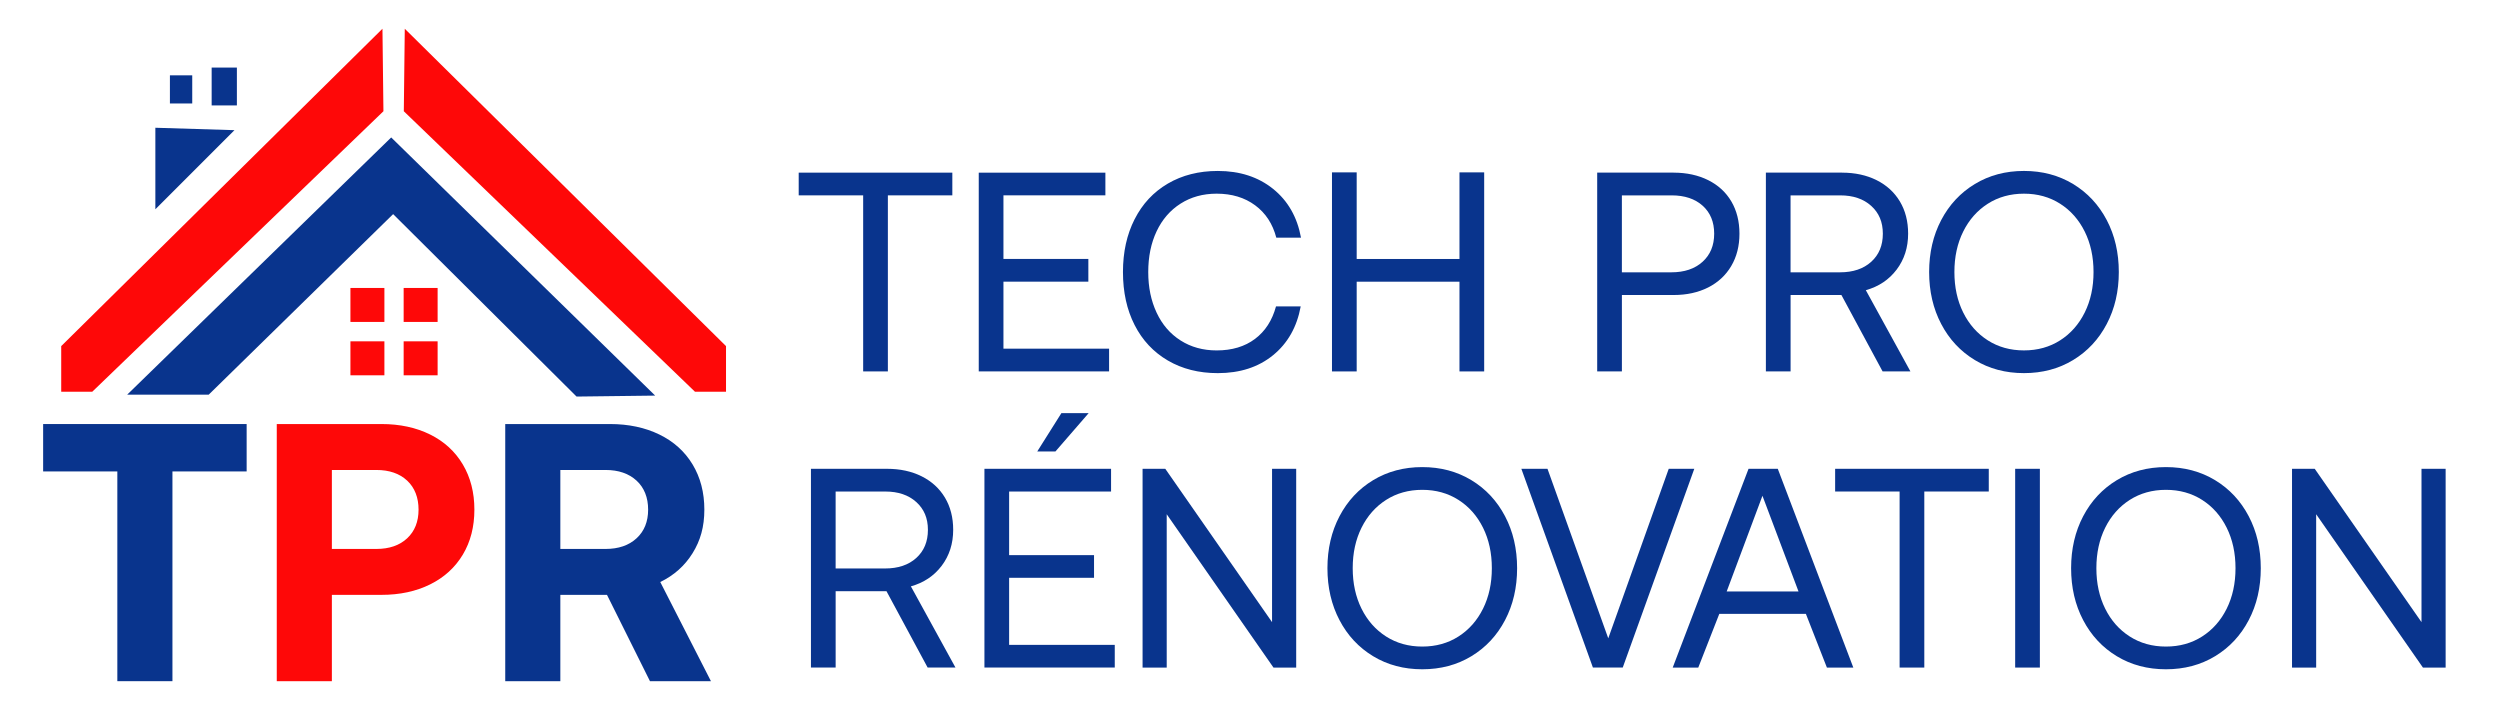 <?xml version="1.0" encoding="UTF-8"?>
<svg id="Calque_1" data-name="Calque 1" xmlns="http://www.w3.org/2000/svg" width="1994.55" height="574.68" viewBox="0 0 1994.55 574.68">
  <defs>
    <style>
      .cls-1 {
        fill: #fe0808;
      }

      .cls-2 {
        fill: #09348d;
      }
    </style>
  </defs>
  <g>
    <polygon class="cls-1" points="322.94 22.94 579.23 276.13 579.23 312.52 554.45 312.52 322.17 88.75 322.94 22.94"/>
    <polygon class="cls-1" points="305.13 22.94 48.84 276.13 48.84 312.52 73.62 312.52 305.91 88.75 305.13 22.94"/>
    <polygon class="cls-2" points="101.49 314.85 166.53 314.85 313.65 170.83 459.99 316.39 522.71 315.62 312.1 109.66 101.49 314.85"/>
    <rect class="cls-1" x="279.58" y="229.74" width="27.1" height="27.1"/>
    <rect class="cls-1" x="322.04" y="229.74" width="27.1" height="27.1"/>
    <rect class="cls-1" x="279.58" y="272.32" width="27.1" height="27.1"/>
    <rect class="cls-1" x="322.04" y="272.32" width="27.1" height="27.1"/>
    <rect class="cls-2" x="135.56" y="60.1" width="17.81" height="22.45"/>
    <rect class="cls-2" x="168.86" y="53.91" width="20.13" height="30.2"/>
    <polygon class="cls-2" points="123.95 101.92 123.95 166.96 187.05 103.85 123.95 101.92"/>
    <g>
      <path class="cls-2" d="M34.42,338.31h162.36v37.81h-59.2v167.34h-43.96v-167.34h-59.2v-37.81Z"/>
      <path class="cls-1" d="M304.33,338.31c14.65,0,27.59,2.78,38.83,8.35,11.23,5.57,19.93,13.53,26.08,23.89,6.15,10.36,9.23,22.37,9.23,36.05s-3.08,25.64-9.23,35.9-14.85,18.17-26.08,23.74c-11.24,5.57-24.18,8.35-38.83,8.35h-39.56v68.87h-43.96v-205.15h83.52ZM264.77,437.96h35.46c10.35,0,18.56-2.83,24.62-8.5,6.05-5.66,9.08-13.28,9.08-22.86s-3.03-17.48-9.08-23.15c-6.06-5.66-14.26-8.5-24.62-8.5h-35.46v63.01Z"/>
      <path class="cls-2" d="M486.62,338.31c14.85,0,27.99,2.78,39.42,8.35s20.27,13.53,26.52,23.89c6.25,10.36,9.38,22.37,9.38,36.05s-3.13,24.67-9.38,34.73c-6.25,10.06-14.85,17.73-25.79,23.01l40.44,79.13h-48.65l-34.29-68.87h-37.22v68.87h-43.96v-205.15h83.52ZM447.05,437.96h36.05c10.35,0,18.61-2.83,24.76-8.5,6.15-5.66,9.23-13.28,9.23-22.86s-3.08-17.48-9.23-23.15c-6.16-5.66-14.41-8.5-24.76-8.5h-36.05v63.01Z"/>
    </g>
  </g>
  <g>
    <path class="cls-2" d="M637.23,137.74h122.56v18.12h-51.43v140.46h-19.71v-140.46h-51.43v-18.12Z"/>
    <path class="cls-2" d="M780.86,137.74h101.04v18.12h-81.33v50.75h67.74v18.12h-67.74v53.46h84.28v18.12h-103.98v-158.58Z"/>
    <path class="cls-2" d="M905.23,174.9c6.19-12.23,15.03-21.71,26.5-28.43,11.48-6.72,24.77-10.08,39.87-10.08,17.52,0,32.21,4.76,44.06,14.27,11.85,9.51,19.29,22.51,22.31,38.97h-19.71c-2.87-11.02-8.5-19.63-16.88-25.83-8.38-6.19-18.62-9.29-30.7-9.29-10.87,0-20.47,2.64-28.77,7.93-8.31,5.29-14.69,12.65-19.14,22.09-4.46,9.44-6.68,20.28-6.68,32.51s2.23,22.88,6.68,32.4c4.45,9.52,10.83,16.92,19.14,22.2,8.3,5.29,17.9,7.93,28.77,7.93,12.23,0,22.43-3.06,30.58-9.18s13.74-14.76,16.76-25.94h19.71c-3.02,16.46-10.39,29.45-22.09,38.97-11.71,9.52-26.39,14.27-44.06,14.27-15.1,0-28.4-3.36-39.87-10.08-11.48-6.72-20.31-16.16-26.5-28.32-6.2-12.16-9.29-26.24-9.29-42.25s3.09-29.9,9.29-42.14Z"/>
    <path class="cls-2" d="M1062.68,137.52h19.71v69.1h82.01v-69.1h19.71v158.81h-19.71v-71.59h-82.01v71.59h-19.71v-158.81Z"/>
    <path class="cls-2" d="M1335.21,137.74c10.42,0,19.63,2,27.64,6,8,4,14.16,9.67,18.46,16.99,4.3,7.33,6.46,15.9,6.46,25.71s-2.19,18.43-6.57,25.83c-4.38,7.4-10.54,13.1-18.46,17.1-7.93,4-17.1,6-27.53,6h-41.23v60.94h-19.71v-158.58h60.94ZM1293.98,217.26h39.42c10.42,0,18.73-2.79,24.92-8.38,6.19-5.59,9.29-13.06,9.29-22.43s-3.06-16.8-9.18-22.31c-6.12-5.51-14.39-8.27-24.81-8.27h-39.65v61.39Z"/>
    <path class="cls-2" d="M1469.55,137.74c10.42,0,19.63,2,27.64,6,8,4,14.19,9.67,18.58,16.99,4.38,7.33,6.57,15.9,6.57,25.71,0,11.03-3.06,20.58-9.17,28.66-6.12,8.08-14.31,13.56-24.58,16.42l35.57,64.79h-22.2l-32.85-60.94h-40.55v60.94h-19.71v-158.58h60.71ZM1428.54,217.26h39.42c10.42,0,18.73-2.79,24.92-8.38,6.19-5.59,9.29-13.06,9.29-22.43s-3.1-16.61-9.29-22.2c-6.19-5.59-14.42-8.38-24.69-8.38h-39.65v61.39Z"/>
    <path class="cls-2" d="M1680.8,258.49c-6.42,12.23-15.37,21.83-26.85,28.77-11.48,6.95-24.54,10.42-39.19,10.42s-27.72-3.47-39.19-10.42c-11.48-6.94-20.43-16.54-26.84-28.77-6.42-12.23-9.63-26.05-9.63-41.46s3.21-29.22,9.63-41.46c6.42-12.23,15.37-21.82,26.84-28.77,11.48-6.94,24.54-10.42,39.19-10.42s27.71,3.48,39.19,10.42c11.48,6.95,20.42,16.54,26.85,28.77,6.42,12.23,9.63,26.05,9.63,41.46s-3.21,29.22-9.63,41.46ZM1566.28,249.32c4.68,9.44,11.21,16.84,19.6,22.2,8.38,5.36,18.01,8.04,28.88,8.04s20.5-2.68,28.88-8.04c8.38-5.36,14.91-12.76,19.6-22.2,4.68-9.44,7.02-20.2,7.02-32.28s-2.34-22.84-7.02-32.28c-4.68-9.44-11.21-16.84-19.6-22.2-8.38-5.36-18.01-8.04-28.88-8.04s-20.5,2.68-28.88,8.04c-8.38,5.36-14.92,12.76-19.6,22.2-4.68,9.44-7.02,20.2-7.02,32.28s2.34,22.85,7.02,32.28Z"/>
    <path class="cls-2" d="M707.68,374.02c10.42,0,19.63,2,27.64,6,8,4,14.19,9.67,18.58,16.99,4.38,7.33,6.57,15.9,6.57,25.71,0,11.03-3.06,20.58-9.17,28.66-6.12,8.08-14.31,13.56-24.58,16.42l35.57,64.79h-22.2l-32.85-60.94h-40.55v60.94h-19.71v-158.58h60.71ZM666.68,453.54h39.42c10.42,0,18.73-2.79,24.92-8.38,6.19-5.59,9.29-13.06,9.29-22.43s-3.1-16.61-9.29-22.2c-6.19-5.59-14.42-8.38-24.69-8.38h-39.65v61.39Z"/>
    <path class="cls-2" d="M785.39,374.02h101.04v18.12h-81.33v50.75h67.74v18.12h-67.74v53.46h84.28v18.12h-103.98v-158.58ZM827.53,360.2l19.26-30.58h21.75l-26.51,30.58h-14.5Z"/>
    <path class="cls-2" d="M911.57,532.6v-158.58h18.12l85.18,122.33v-122.33h19.26v158.58h-18.12l-85.18-122.33v122.33h-19.26Z"/>
    <path class="cls-2" d="M1200.75,494.77c-6.42,12.23-15.37,21.83-26.85,28.77-11.48,6.95-24.54,10.42-39.19,10.42s-27.72-3.47-39.19-10.42c-11.48-6.94-20.43-16.54-26.84-28.77-6.42-12.23-9.63-26.05-9.63-41.46s3.21-29.22,9.63-41.46c6.42-12.23,15.37-21.82,26.84-28.77,11.48-6.94,24.54-10.42,39.19-10.42s27.71,3.48,39.19,10.42c11.48,6.95,20.42,16.54,26.85,28.77,6.42,12.23,9.63,26.05,9.63,41.46s-3.21,29.22-9.63,41.46ZM1086.24,485.6c4.68,9.44,11.21,16.84,19.6,22.2,8.38,5.36,18.01,8.04,28.88,8.04s20.5-2.68,28.88-8.04c8.38-5.36,14.91-12.76,19.6-22.2,4.68-9.44,7.02-20.2,7.02-32.28s-2.34-22.84-7.02-32.28c-4.68-9.44-11.21-16.84-19.6-22.2-8.38-5.36-18.01-8.04-28.88-8.04s-20.5,2.68-28.88,8.04c-8.38,5.36-14.92,12.76-19.6,22.2-4.68,9.44-7.02,20.2-7.02,32.28s2.34,22.85,7.02,32.28Z"/>
    <path class="cls-2" d="M1213.78,374.02h20.84l48.48,135.25,48.25-135.25h20.39l-57.09,158.58h-23.79l-57.09-158.58Z"/>
    <path class="cls-2" d="M1334.53,532.6l60.49-158.58h23.33l60.26,158.58h-21.07l-16.76-42.82h-69.1l-16.76,42.82h-20.39ZM1377.57,471.89h57.32l-28.77-76.35-28.54,76.35Z"/>
    <path class="cls-2" d="M1464.12,374.02h122.56v18.12h-51.43v140.46h-19.71v-140.46h-51.43v-18.12Z"/>
    <path class="cls-2" d="M1607.74,374.02h19.71v158.58h-19.71v-158.58Z"/>
    <path class="cls-2" d="M1794.07,494.77c-6.42,12.23-15.37,21.83-26.85,28.77-11.48,6.95-24.54,10.42-39.19,10.42s-27.72-3.47-39.19-10.42c-11.48-6.94-20.43-16.54-26.84-28.77-6.42-12.23-9.63-26.05-9.63-41.46s3.21-29.22,9.63-41.46c6.42-12.23,15.37-21.82,26.84-28.77,11.48-6.94,24.54-10.42,39.19-10.42s27.71,3.48,39.19,10.42c11.48,6.95,20.42,16.54,26.85,28.77,6.42,12.23,9.63,26.05,9.63,41.46s-3.21,29.22-9.63,41.46ZM1679.55,485.6c4.68,9.44,11.21,16.84,19.6,22.2,8.38,5.36,18.01,8.04,28.88,8.04s20.5-2.68,28.88-8.04c8.38-5.36,14.91-12.76,19.6-22.2,4.68-9.44,7.02-20.2,7.02-32.28s-2.34-22.84-7.02-32.28c-4.68-9.44-11.21-16.84-19.6-22.2-8.38-5.36-18.01-8.04-28.88-8.04s-20.5,2.68-28.88,8.04c-8.38,5.36-14.92,12.76-19.6,22.2-4.68,9.44-7.02,20.2-7.02,32.28s2.34,22.85,7.02,32.28Z"/>
    <path class="cls-2" d="M1828.62,532.6v-158.58h18.12l85.18,122.33v-122.33h19.26v158.58h-18.12l-85.18-122.33v122.33h-19.26Z"/>
  </g>
</svg>